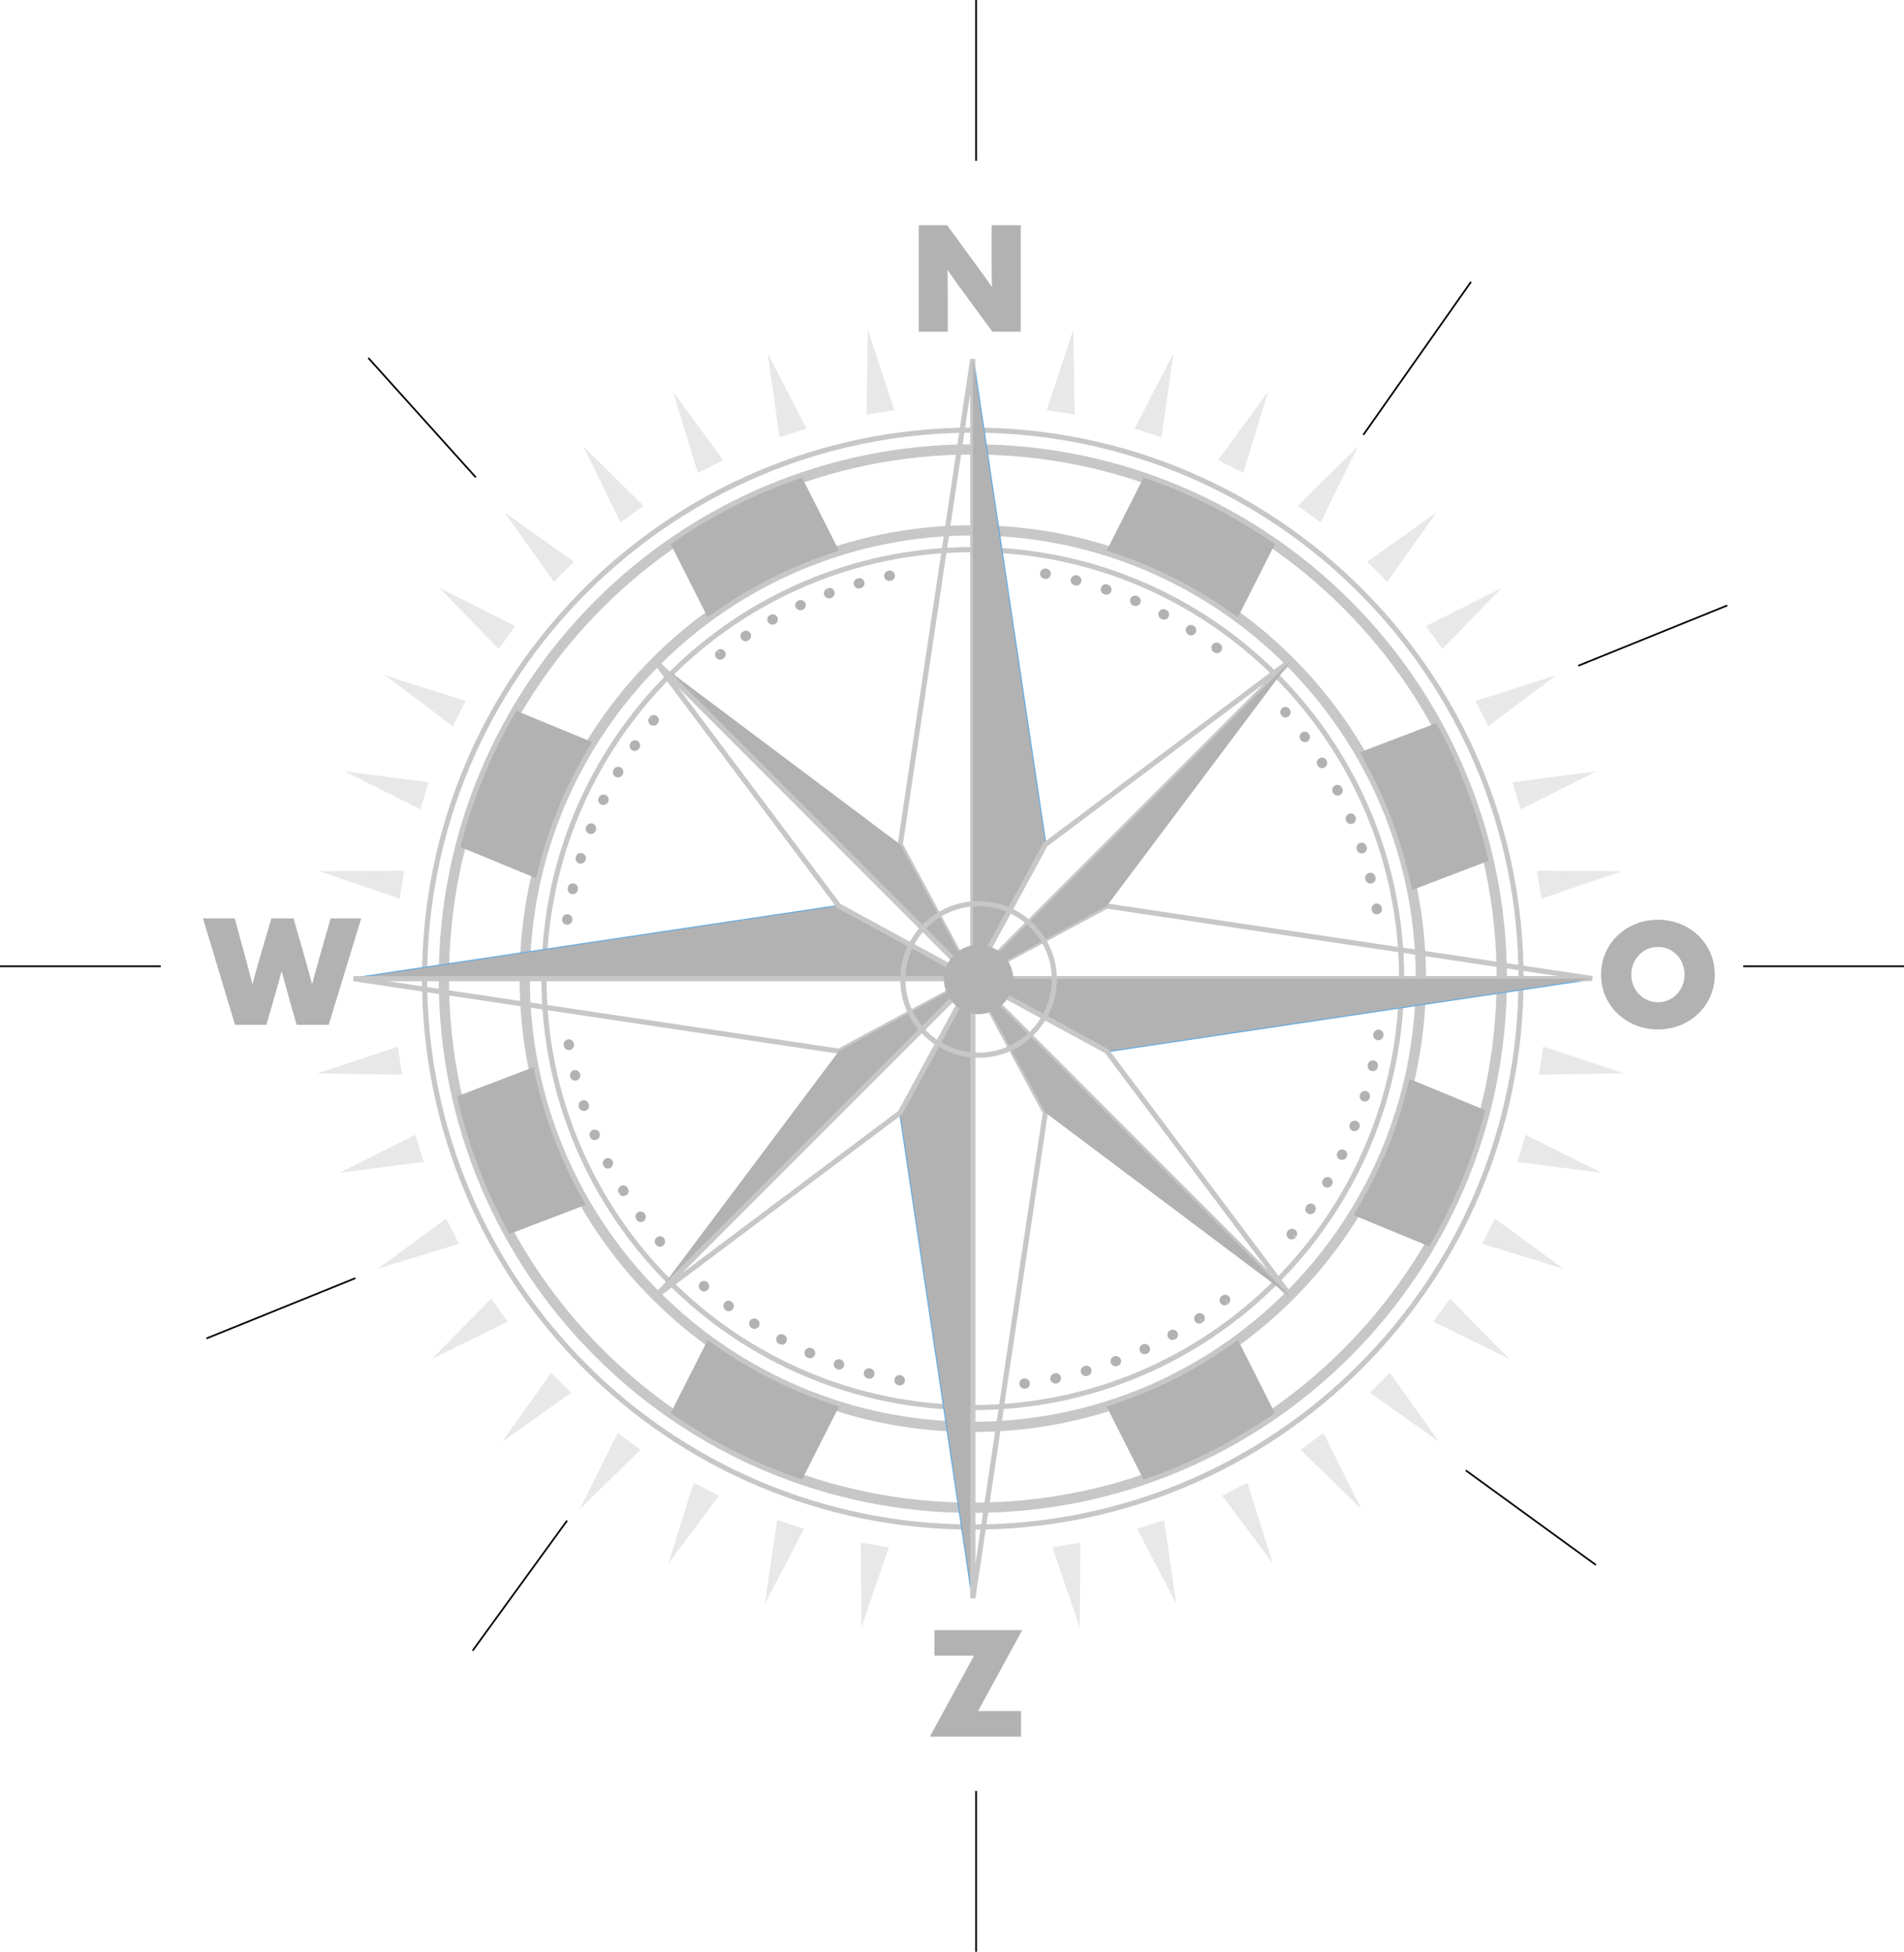 <!-- Generator: Adobe Illustrator 21.1.0, SVG Export Plug-In  -->
<svg version="1.1"
	 xmlns="http://www.w3.org/2000/svg" xmlns:xlink="http://www.w3.org/1999/xlink" xmlns:a="http://ns.adobe.com/AdobeSVGViewerExtensions/3.0/"
	 x="0px" y="0px" width="556.866px" height="570.595px" viewBox="0 0 556.866 570.595"
	 style="enable-background:new 0 0 556.866 570.595;" xml:space="preserve">
<style type="text/css">
	.st0{fill:#C8C7C7;}
	.st1{fill:#B3B2B2;}
	.st2{fill:#6BADDE;}
	.st3{fill:#E9E8E8;}
</style>
<defs>
</defs>
<g>
	<path class="st0" d="M444.862,286.098h-0.751c0,44.07-17.861,83.963-46.742,112.846c-28.882,28.882-68.775,46.744-112.848,46.744
		c-44.075,0-83.969-17.862-112.851-46.744c-28.881-28.883-46.741-68.775-46.741-112.846s17.86-83.964,46.741-112.846
		c28.882-28.882,68.776-46.744,112.851-46.745c44.073,0.001,83.966,17.863,112.848,46.745
		c28.881,28.882,46.742,68.775,46.742,112.846H444.862h0.751c-0.001-88.966-72.121-161.092-161.092-161.093
		c-88.975,0.001-161.094,72.127-161.094,161.093S195.546,447.19,284.521,447.19c88.971,0,161.091-72.126,161.092-161.092H444.862z"
		/>
	<path class="st0" d="M439.229,286.098h-1.502c-0.001,42.31-17.145,80.602-44.871,108.332
		c-27.729,27.727-66.021,44.873-108.335,44.874c-42.314,0-80.606-17.147-108.336-44.874c-27.727-27.73-44.871-66.022-44.872-108.332
		c0.001-42.311,17.145-80.603,44.872-108.332c27.73-27.728,66.022-44.874,108.336-44.874c42.314,0.001,80.606,17.146,108.335,44.874
		c27.726,27.73,44.87,66.021,44.871,108.332H439.229h1.502c-0.001-86.271-69.932-156.209-156.21-156.21
		c-86.278,0.001-156.211,69.939-156.212,156.21c0.001,86.27,69.934,156.209,156.212,156.21
		c86.278-0.001,156.209-69.94,156.21-156.21H439.229z"/>
	<path class="st0" d="M415.572,286.098h-1.502c-0.001,35.778-14.497,68.156-37.943,91.605
		c-23.448,23.446-55.825,37.944-91.607,37.944c-35.78,0-68.158-14.498-91.607-37.944c-23.446-23.449-37.943-55.827-37.944-91.605
		c0.001-35.778,14.498-68.156,37.944-91.605c23.449-23.446,55.827-37.944,91.607-37.945c35.782,0.001,68.159,14.499,91.607,37.945
		c23.446,23.449,37.942,55.827,37.943,91.605H415.572h1.502c-0.001-73.206-59.341-132.553-132.554-132.554
		c-73.211,0.001-132.554,59.348-132.555,132.554c0.001,73.207,59.344,132.553,132.555,132.554
		c73.213-0.001,132.553-59.347,132.554-132.554H415.572z"/>
	<path class="st0" d="M409.939,286.098h-0.751c0,34.428-13.952,65.59-36.514,88.153c-22.562,22.561-53.724,36.514-88.153,36.514
		c-34.43,0-65.593-13.953-88.155-36.514c-22.562-22.563-36.514-53.725-36.514-88.153c0-34.427,13.952-65.589,36.514-88.152
		c22.562-22.562,53.725-36.515,88.155-36.515c34.429,0,65.591,13.953,88.153,36.515c22.562,22.563,36.514,53.725,36.514,88.152
		H409.939h0.751c-0.001-69.679-56.486-126.169-126.169-126.169c-69.685,0-126.17,56.49-126.171,126.169
		c0.001,69.681,56.486,126.169,126.171,126.169c69.683,0,126.168-56.488,126.169-126.169H409.939z"/>
	<path class="st1" d="M305.859,169.244l-0.269-0.021l-0.161-0.029c-0.819-0.146-1.364-0.925-1.218-1.742
		c0.148-0.817,0.924-1.353,1.746-1.215l0.134,0.024c0.821,0.138,1.368,0.914,1.228,1.732
		C307.199,168.719,306.574,169.235,305.859,169.244 M260.113,169.851c-0.707,0.009-1.343-0.485-1.489-1.201
		c-0.166-0.812,0.358-1.607,1.171-1.773l0.14-0.028c0.825-0.176,1.61,0.35,1.779,1.162c0.169,0.812-0.35,1.607-1.163,1.777
		l-0.155,0.032L260.113,169.851z M314.818,171.213l-0.396-0.049l-0.145-0.038c-0.805-0.208-1.288-1.028-1.078-1.832
		c0.209-0.803,1.036-1.279,1.832-1.074l0.145,0.037c0.802,0.209,1.285,1.029,1.078,1.832
		C316.078,170.759,315.478,171.204,314.818,171.213 M251.21,172.056c-0.662,0.009-1.271-0.423-1.462-1.088
		c-0.229-0.798,0.236-1.629,1.033-1.857l0.123-0.036c0.795-0.243,1.633,0.212,1.87,1.004c0.239,0.794-0.208,1.632-1.004,1.871
		l-0.165,0.049L251.21,172.056z M323.602,173.866l-0.497-0.078l-0.156-0.055c-0.785-0.269-1.198-1.125-0.927-1.91
		c0.268-0.783,1.128-1.202,1.91-0.929l0.129,0.045c0.787,0.264,1.212,1.114,0.946,1.902
		C324.8,173.463,324.225,173.859,323.602,173.866 M242.5,174.943c-0.616,0.008-1.198-0.368-1.426-0.978
		c-0.289-0.776,0.105-1.642,0.884-1.932l0.525,1.407l-0.406-1.453c0.776-0.298,1.645,0.082,1.945,0.856
		c0.302,0.773-0.081,1.643-0.854,1.945l-0.16,0.059L242.5,174.943z M332.16,177.194l-0.603-0.12l-0.151-0.066
		c-0.763-0.334-1.109-1.219-0.779-1.979c0.335-0.759,1.22-1.107,1.977-0.775l0.12,0.053c0.768,0.323,1.126,1.206,0.802,1.97
		C333.285,176.843,332.738,177.187,332.16,177.194 M234.149,178.43c-0.583,0.007-1.155-0.296-1.41-0.842
		c-0.351-0.751-0.092-1.613,0.659-1.964l0.137-0.062c0.747-0.352,1.643-0.026,1.994,0.724c0.35,0.753,0.025,1.647-0.728,1.997
		L234.149,178.43z M340.435,181.167l-0.709-0.168l-0.148-0.079c-0.731-0.391-1.008-1.3-0.617-2.033
		c0.391-0.731,1.304-1.006,2.031-0.618l0.117,0.063c0.737,0.38,1.025,1.288,0.642,2.023
		C341.489,180.867,340.972,181.16,340.435,181.167 M225.97,182.617c-0.538,0.006-1.068-0.253-1.343-0.739
		c-0.41-0.722-0.211-1.606,0.511-2.015l0.148-0.083c0.731-0.401,1.641-0.132,2.04,0.594c0.399,0.726,0.134,1.641-0.594,2.04
		C226.497,182.547,226.233,182.612,225.97,182.617 M348.379,185.765c-0.291,0.005-0.584-0.076-0.844-0.248
		c-0.703-0.437-0.969-1.392-0.528-2.098c0.436-0.706,1.313-0.951,2.02-0.512l0.165,0.103c0.692,0.457,0.882,1.39,0.421,2.083
		C349.328,185.524,348.862,185.76,348.379,185.765 M218.083,187.472c-0.496,0.006-0.985-0.233-1.277-0.68
		c-0.455-0.693-0.261-1.624,0.433-2.079l0.09-0.06c0.68-0.474,1.617-0.306,2.09,0.374c0.475,0.68,0.307,1.617-0.373,2.092
		l-0.16,0.107C218.637,187.388,218.359,187.468,218.083,187.472 M355.95,190.956c-0.312,0.003-0.631-0.091-0.902-0.29l-0.131-0.095
		c-0.667-0.493-0.807-1.434-0.313-2.101c0.498-0.667,1.436-0.807,2.101-0.312l0.114,0.084c0.67,0.488,0.816,1.428,0.324,2.098
		C356.856,190.737,356.409,190.951,355.95,190.956 M210.659,192.853c-0.455,0.007-0.905-0.193-1.205-0.578
		c-0.511-0.655-0.393-1.6,0.262-2.109l0.922,1.186l-0.818-1.267c0.653-0.515,1.596-0.409,2.11,0.239
		c0.518,0.646,0.412,1.592-0.238,2.11l-0.131,0.103C211.293,192.746,210.976,192.85,210.659,192.853 M375.984,209.754
		c-0.438,0.006-0.874-0.18-1.175-0.544c-0.525-0.636-0.489-1.634,0.142-2.165c0.634-0.53,1.528-0.507,2.064,0.119l0.109,0.13
		c0.528,0.639,0.439,1.586-0.201,2.115C376.647,209.637,376.317,209.75,375.984,209.754 M191.121,212.169
		c-0.337,0.003-0.679-0.106-0.962-0.335c-0.644-0.522-0.743-1.469-0.221-2.113l1.166,0.945l-1.087-1.047
		c0.517-0.649,1.46-0.762,2.111-0.249c0.65,0.513,0.764,1.457,0.251,2.109l-0.106,0.133
		C191.979,211.972,191.552,212.162,191.121,212.169 M381.643,216.974c-0.475,0.006-0.947-0.215-1.243-0.633
		c-0.477-0.673-0.366-1.665,0.302-2.147c0.67-0.482,1.558-0.398,2.047,0.269l0.101,0.141c0.48,0.676,0.318,1.615-0.355,2.094
		C382.235,216.881,381.942,216.97,381.643,216.974 M185.648,219.535c-0.303,0.005-0.609-0.082-0.874-0.266
		c-0.68-0.475-0.849-1.411-0.376-2.092l0.066-0.095c0.458-0.693,1.389-0.881,2.08-0.425c0.693,0.457,0.883,1.39,0.424,2.082
		l-0.104,0.154C186.575,219.306,186.117,219.53,185.648,219.535 M386.687,224.578c-0.483,0.006-0.955-0.225-1.237-0.67l-0.087-0.137
		c-0.438-0.703-0.226-1.63,0.475-2.071c0.701-0.44,1.629-0.228,2.072,0.475l0.042,0.07c0.431,0.702,0.238,1.657-0.46,2.094
		C387.237,224.497,386.958,224.574,386.687,224.578 M180.755,227.303c-0.267,0.004-0.538-0.065-0.782-0.21
		c-0.715-0.424-0.951-1.346-0.527-2.06l0.057-0.097c0.404-0.724,1.32-0.984,2.046-0.576c0.722,0.404,0.982,1.32,0.575,2.045
		l-0.094,0.163C181.752,227.034,181.26,227.297,180.755,227.303 M391.229,232.595c-0.545,0.007-1.07-0.279-1.344-0.789l-0.086-0.166
		c-0.375-0.74-0.079-1.645,0.662-2.021c0.74-0.374,1.642-0.076,2.016,0.662l0.05,0.098c0.397,0.73,0.123,1.641-0.609,2.038
		L391.229,232.595z M176.462,235.358l-0.627-0.136c-0.75-0.357-1.092-1.2-0.736-1.948l0.078-0.162
		c0.37-0.742,1.27-1.043,2.017-0.671c0.74,0.372,1.041,1.274,0.67,2.016C177.603,235.004,177.039,235.351,176.462,235.358
		 M395.088,240.91c-0.592,0.007-1.159-0.341-1.404-0.92c-0.327-0.764,0.002-1.712,0.765-2.038c0.762-0.327,1.617-0.036,1.941,0.726
		l0.062,0.146c0.324,0.763-0.037,1.646-0.799,1.967L395.088,240.91z M172.827,243.848l-0.567-0.105
		c-0.772-0.301-1.154-1.173-0.852-1.946l0.043-0.109c0.287-0.779,1.148-1.179,1.929-0.893c0.779,0.285,1.176,1.148,0.891,1.928
		l-0.064,0.171C173.976,243.481,173.42,243.841,172.827,243.848 M398.298,249.501c-0.629,0.008-1.218-0.383-1.436-1.009
		l-0.062-0.177c-0.251-0.79,0.185-1.636,0.975-1.889c0.793-0.256,1.634,0.182,1.891,0.97l0.034,0.111
		c0.27,0.783-0.143,1.64-0.928,1.912L398.298,249.501z M169.827,252.48l-0.413-0.055c-0.798-0.231-1.27-1.015-1.039-1.812
		l0.058-0.192c0.257-0.789,1.104-1.22,1.893-0.963c0.789,0.255,1.22,1.103,0.965,1.894
		C171.098,252.011,170.483,252.473,169.827,252.48 M400.842,258.316c-0.679,0.008-1.301-0.446-1.472-1.131l-0.039-0.151
		c-0.201-0.803,0.285-1.62,1.089-1.824c0.807-0.196,1.62,0.286,1.824,1.089l0.036,0.141c0.204,0.806-0.279,1.623-1.086,1.828
		L400.842,258.316z M167.531,261.413l-0.352-0.038c-0.808-0.183-1.315-0.987-1.133-1.795l0.024-0.111
		c0.163-0.811,0.959-1.34,1.766-1.177c0.815,0.161,1.342,0.952,1.181,1.765l-0.042,0.185
		C168.82,260.933,168.21,261.405,167.531,261.413 M402.697,267.299c-0.718,0.009-1.358-0.494-1.495-1.219l-0.03-0.194
		c-0.134-0.82,0.424-1.591,1.242-1.72c0.816-0.133,1.59,0.427,1.721,1.245l0.019,0.104c0.154,0.814-0.379,1.601-1.195,1.756
		L402.697,267.299z M165.904,270.367l-0.201-0.012c-0.821-0.111-1.407-0.794-1.299-1.615l0.023-0.152
		c0.112-0.822,0.873-1.393,1.691-1.286c0.824,0.113,1.398,0.871,1.285,1.691C167.301,269.749,166.647,270.359,165.904,270.367
		 M166.4,307.001c-0.733,0.009-1.379-0.519-1.498-1.265l-0.018-0.103c-0.157-0.816,0.378-1.603,1.191-1.757
		c0.821-0.156,1.603,0.377,1.758,1.19l0.034,0.198c0.131,0.816-0.428,1.587-1.246,1.718L166.4,307.001z M403.14,304.127
		l-0.265-0.019c-0.818-0.134-1.371-0.911-1.234-1.729c0.106-0.824,0.863-1.453,1.698-1.338c0.821,0.109,1.405,0.816,1.293,1.637
		l-0.031,0.195C404.481,303.6,403.853,304.119,403.14,304.127 M168.218,315.933c-0.667,0.008-1.265-0.405-1.434-1.083l-0.046-0.185
		c-0.181-0.81,0.327-1.614,1.137-1.796c0.807-0.181,1.614,0.33,1.794,1.134c0.203,0.807-0.272,1.679-1.078,1.883L168.218,315.933z
		 M401.504,313.154l-0.31-0.028c-0.816-0.164-1.343-0.952-1.184-1.768l0.042-0.184c0.187-0.81,0.988-1.313,1.795-1.134
		c0.81,0.181,1.319,0.989,1.137,1.796l-0.025,0.109C402.819,312.654,402.199,313.146,401.504,313.154 M170.801,324.798
		c-0.642,0.009-1.242-0.399-1.449-1.042l-0.035-0.111c-0.273-0.782,0.141-1.64,0.926-1.913c0.789-0.271,1.638,0.145,1.911,0.927
		l0.058,0.178c0.253,0.791-0.181,1.634-0.97,1.889L170.801,324.798z M399.174,322.028l-0.48-0.073
		c-0.787-0.257-1.22-1.106-0.966-1.894c0.232-0.796,1.089-1.301,1.874-1.075c0.799,0.232,1.271,1.017,1.045,1.813l-0.062,0.192
		C400.381,321.617,399.803,322.019,399.174,322.028 M173.94,333.331c-0.564,0.008-1.087-0.296-1.324-0.852l-0.077-0.185
		c-0.299-0.773,0.083-1.645,0.855-1.946c0.775-0.296,1.646,0.083,1.945,0.857c0.296,0.763-0.045,1.696-0.803,2.003L173.94,333.331z
		 M396.167,330.705l-0.576-0.106c-0.771-0.31-1.145-1.184-0.84-1.952c0.301-0.774,1.198-1.221,1.974-0.919
		c0.771,0.304,1.182,1.109,0.874,1.882l-0.056,0.148C397.309,330.339,396.756,330.697,396.167,330.705 M177.797,341.651
		c-0.525,0.008-1.02-0.263-1.278-0.774l-0.068-0.131c-0.375-0.74-0.079-1.645,0.66-2.02c0.744-0.376,1.644-0.078,2.019,0.663
		c0.375,0.737,0.115,1.709-0.627,2.083L177.797,341.651z M392.494,339.123l-0.687-0.159c-0.743-0.371-1.042-1.276-0.671-2.016
		c0.358-0.749,1.282-1.123,2.028-0.763c0.749,0.358,1.092,1.195,0.738,1.947l-0.081,0.162
		C393.561,338.813,393.041,339.115,392.494,339.123 M182.369,349.692c-0.52,0.008-1.029-0.254-1.311-0.735l1.291-0.765l-1.345,0.682
		c-0.445-0.704-0.24-1.632,0.459-2.076c0.701-0.449,1.629-0.24,2.075,0.459l0.103,0.17c0.425,0.712,0.187,1.634-0.526,2.055
		L182.369,349.692z M388.193,347.231l-0.752-0.19c-0.723-0.407-0.983-1.324-0.575-2.044l0.092-0.165
		c0.428-0.712,1.349-0.95,2.061-0.522c0.713,0.421,0.947,1.34,0.525,2.055l-0.058,0.098
		C389.215,346.949,388.712,347.226,388.193,347.231 M187.374,357.283c-0.434,0.006-0.859-0.184-1.144-0.575l-0.1-0.14
		c-0.482-0.676-0.321-1.614,0.356-2.095c0.677-0.48,1.613-0.321,2.093,0.358c0.476,0.67,0.366,1.665-0.302,2.145
		C187.998,357.177,187.684,357.28,187.374,357.283 M383.28,354.987c-0.291,0.003-0.584-0.078-0.844-0.251
		c-0.692-0.455-0.882-1.388-0.424-2.081l0.103-0.154c0.478-0.678,1.416-0.846,2.092-0.374c0.682,0.472,0.849,1.408,0.374,2.09
		l-0.064,0.095C384.232,354.744,383.763,354.979,383.28,354.987 M193.037,364.509c-0.4,0.005-0.793-0.16-1.081-0.497l-0.111-0.129
		c-0.527-0.64-0.438-1.586,0.2-2.117c0.64-0.528,1.585-0.439,2.117,0.198c0.525,0.637,0.488,1.637-0.144,2.168
		C193.725,364.377,193.379,364.506,193.037,364.509 M377.792,362.338c-0.33,0.006-0.665-0.097-0.947-0.321
		c-0.651-0.511-0.763-1.458-0.252-2.108l0.106-0.132c0.526-0.645,1.473-0.746,2.115-0.223c0.645,0.522,0.743,1.469,0.22,2.111
		l-1.164-0.944l1.086,1.048C378.663,362.137,378.227,362.336,377.792,362.338 M205.946,377.569c-0.325,0.005-0.654-0.104-0.93-0.338
		l-0.137-0.118c-0.622-0.544-0.683-1.494-0.136-2.12c0.549-0.622,1.495-0.684,2.12-0.136c0.633,0.533,0.759,1.525,0.224,2.156
		C206.787,377.37,206.368,377.566,205.946,377.569 M213.153,383.336c-0.317,0.005-0.637-0.092-0.91-0.293l-0.038-0.031
		c-0.661-0.492-0.845-1.455-0.359-2.12c0.483-0.665,1.371-0.852,2.043-0.369l0.143,0.107c0.667,0.491,0.808,1.432,0.312,2.1
		C214.054,383.121,213.607,383.333,213.153,383.336 M358.213,381.607c-0.447,0.006-0.891-0.187-1.196-0.564
		c-0.513-0.648-0.41-1.595,0.241-2.111l0.131-0.101c0.656-0.511,1.598-0.394,2.109,0.26c0.511,0.653,0.394,1.597-0.263,2.108
		l-0.922-1.184l0.819,1.265C358.858,381.495,358.534,381.604,358.213,381.607 M220.686,388.52c-0.262,0.003-0.527-0.067-0.771-0.218
		l-0.163-0.106c-0.692-0.455-0.883-1.386-0.425-2.078c0.458-0.693,1.39-0.883,2.081-0.428c0.705,0.439,0.968,1.394,0.529,2.098
		C221.653,388.249,221.177,388.514,220.686,388.52 M350.775,386.975c-0.486,0.003-0.969-0.226-1.262-0.662
		c-0.464-0.687-0.285-1.617,0.399-2.086l0.145-0.095c0.699-0.452,1.626-0.26,2.081,0.433c0.452,0.695,0.263,1.625-0.433,2.081
		l-0.824-1.257l0.718,1.326C351.348,386.886,351.06,386.97,350.775,386.975 M228.668,393.123l-0.725-0.177l-0.114-0.061
		c-0.739-0.38-1.027-1.287-0.644-2.025c0.381-0.734,1.28-1.025,2.025-0.642l0.148,0.078c0.733,0.391,1.01,1.302,0.617,2.033
		C229.708,392.829,229.197,393.117,228.668,393.123 M342.952,391.751c-0.536,0.009-1.058-0.274-1.338-0.776
		c-0.399-0.726-0.131-1.64,0.595-2.039c0.718-0.408,1.695-0.19,2.103,0.533c0.411,0.724,0.215,1.606-0.508,2.017l-0.148,0.081
		L342.952,391.751z M236.945,397.097l-0.617-0.126l-0.123-0.053c-0.764-0.321-1.12-1.204-0.796-1.969
		c0.32-0.765,1.201-1.123,1.966-0.796l0.154,0.067c0.762,0.333,1.107,1.218,0.775,1.978
		C238.061,396.753,237.519,397.091,236.945,397.097 M334.786,395.918c-0.573,0.009-1.123-0.315-1.38-0.866
		c-0.352-0.754-0.026-1.645,0.729-1.996c0.754-0.35,1.709-0.056,2.061,0.695c0.349,0.751,0.092,1.614-0.659,1.96l-0.137,0.068
		L334.786,395.918z M245.484,400.421l-0.486-0.081l-0.147-0.051c-0.783-0.276-1.197-1.131-0.922-1.916
		c0.273-0.782,1.128-1.192,1.913-0.922c0.785,0.274,1.269,1.151,1,1.936C246.627,400.007,246.088,400.412,245.484,400.421
		 M326.323,399.443c-0.62,0.009-1.207-0.374-1.43-0.991c-0.282-0.78,0.12-1.643,0.902-1.925c0.776-0.285,1.706,0.084,1.994,0.86
		c0.29,0.777-0.039,1.618-0.818,1.908l-0.154,0.059L326.323,399.443z M254.292,403.076l-0.395-0.049l-0.148-0.037
		c-0.803-0.209-1.285-1.028-1.075-1.832c0.206-0.804,1.033-1.282,1.829-1.075l0.148,0.036c0.802,0.209,1.283,1.031,1.074,1.832
		C255.55,402.622,254.953,403.068,254.292,403.076 M317.609,402.309c-0.662,0.008-1.274-0.425-1.464-1.093
		c-0.229-0.795,0.235-1.628,1.034-1.854l0.145-0.042c0.788-0.223,1.628,0.232,1.857,1.031c0.229,0.799-0.234,1.628-1.033,1.857
		l-0.145,0.042L317.609,402.309z M263.244,405.043l-0.277-0.022l-0.156-0.028c-0.819-0.151-1.356-0.936-1.207-1.751
		c0.151-0.816,0.944-1.358,1.751-1.204c0.816,0.145,1.429,0.938,1.284,1.753C264.51,404.518,263.938,405.035,263.244,405.043
		 M308.699,404.493c-0.704,0.008-1.338-0.481-1.488-1.196c-0.171-0.81,0.351-1.608,1.164-1.779l0.154-0.031
		c0.813-0.162,1.606,0.358,1.773,1.174c0.165,0.812-0.36,1.603-1.173,1.77l-0.139,0.028L308.699,404.493z M299.647,405.984
		c-0.76,0.009-1.419-0.558-1.508-1.329c-0.095-0.824,0.497-1.57,1.318-1.665c0.832-0.1,1.642,0.464,1.748,1.288
		c0.107,0.823-0.407,1.567-1.231,1.673l-0.171,0.022L299.647,405.984z"/>
</g>
<polygon class="st2" points="284.504,104.973 284.16,104.973 284.16,284.978 263.658,246.852 284.844,105.024 284.504,104.973 
	284.16,104.973 284.504,104.973 284.164,104.922 262.944,246.977 284.848,287.708 284.848,104.973 284.164,104.922 "/>
<polygon class="st2" points="284.532,104.973 284.188,104.973 284.188,287.708 306.093,246.977 284.872,104.922 284.188,104.973 
	284.532,104.973 284.192,105.024 305.379,246.852 284.875,284.978 284.875,104.973 284.532,104.973 284.192,105.024 "/>
<polygon class="st2" points="284.504,467.225 284.848,467.225 284.848,284.49 262.944,325.221 284.164,467.276 284.848,467.225 
	284.504,467.225 284.844,467.174 263.658,325.346 284.16,287.22 284.16,467.225 284.504,467.225 284.844,467.174 "/>
<polygon class="st2" points="284.532,467.225 284.875,467.225 284.875,287.22 305.379,325.346 284.192,467.174 284.532,467.225 
	284.875,467.225 284.532,467.225 284.872,467.276 306.093,325.221 284.188,284.491 284.188,467.225 284.872,467.276 "/>
<polygon class="st0" points="284.504,104.973 283.753,104.973 283.753,283.361 264.081,246.779 285.247,105.084 284.504,104.973 
	283.753,104.973 284.504,104.973 283.761,104.862 262.521,247.05 285.255,289.325 285.255,104.973 283.761,104.862 "/>
<polygon class="st1" points="284.532,104.973 284.532,286.343 305.736,246.914 "/>
<polygon class="st1" points="284.504,467.225 284.504,285.855 263.301,325.283 "/>
<polygon class="st0" points="284.532,467.225 285.283,467.225 285.283,288.837 304.956,325.42 283.789,467.114 284.532,467.225 
	285.283,467.225 284.532,467.225 285.275,467.336 306.516,325.148 283.781,282.873 283.781,467.225 285.275,467.336 "/>
<polygon class="st2" points="465.645,286.086 465.645,285.742 285.639,285.742 323.766,265.238 465.593,286.426 465.645,286.086 
	465.645,285.742 465.645,286.086 465.695,285.746 323.641,264.525 282.91,286.43 465.645,286.43 465.695,285.746 "/>
<polygon class="st2" points="465.645,286.112 465.645,285.768 282.91,285.768 323.641,307.673 465.695,286.452 465.645,285.768 
	465.645,286.112 465.593,285.772 323.766,306.959 285.639,286.455 465.645,286.455 465.645,286.112 465.593,285.772 "/>
<polygon class="st2" points="103.394,286.086 103.394,286.43 286.129,286.43 245.396,264.525 103.343,285.746 103.394,286.43 
	103.394,286.086 103.445,286.426 245.272,265.238 283.399,285.742 103.394,285.742 103.394,286.086 103.445,286.426 "/>
<polygon class="st2" points="103.394,286.112 103.394,286.455 283.399,286.455 245.272,306.959 103.445,285.772 103.394,286.112 
	103.394,286.455 103.394,286.112 103.343,286.452 245.396,307.673 286.128,285.768 103.394,285.768 103.343,286.452 "/>
<polygon class="st0" points="465.645,286.086 465.645,285.335 287.257,285.335 323.84,265.661 465.533,286.829 465.645,286.086 
	465.645,285.335 465.645,286.086 465.755,285.343 323.568,264.102 281.292,286.837 465.645,286.837 465.755,285.343 "/>
<polygon class="st1" points="465.645,286.112 284.275,286.112 323.703,307.316 "/>
<polygon class="st1" points="103.394,286.086 284.764,286.086 245.334,264.882 "/>
<polygon class="st0" points="103.394,286.112 103.394,286.863 281.782,286.863 245.198,306.536 103.505,285.369 103.394,286.112 
	103.394,286.863 103.394,286.112 103.283,286.855 245.47,308.096 287.746,285.361 103.394,285.361 103.283,286.855 "/>
<polygon class="st0" points="377.647,192.96 377.116,192.429 287.525,282.022 306.318,247.417 378.098,193.561 377.647,192.96 
	377.116,192.429 377.647,192.96 377.195,192.359 305.155,246.412 281.259,290.411 378.177,193.491 377.195,192.359 "/>
<polygon class="st1" points="377.658,192.974 284.406,286.233 323.704,264.882 "/>
<polygon class="st1" points="191.391,379.224 284.643,285.968 245.333,307.316 "/>
<polygon class="st0" points="191.402,379.238 191.933,379.769 281.52,290.178 262.72,324.781 190.951,378.637 191.402,379.238 
	191.933,379.769 191.402,379.238 191.853,379.839 263.883,325.786 287.79,281.783 190.871,378.707 191.853,379.839 "/>
<polygon class="st1" points="191.402,192.96 284.655,286.217 263.312,246.914 "/>
<polygon class="st0" points="191.391,192.974 190.859,193.505 280.447,283.098 245.846,264.3 191.992,192.523 191.391,192.974 
	190.859,193.505 191.391,192.974 190.789,193.425 244.841,265.464 288.84,289.368 191.921,192.443 190.789,193.425 "/>
<polygon class="st0" points="377.658,379.224 378.189,378.693 288.601,289.101 323.209,307.898 377.057,379.675 377.658,379.224 
	378.189,378.693 377.658,379.224 378.259,378.773 324.214,306.734 280.213,282.836 377.127,379.755 378.259,378.773 "/>
<polygon class="st1" points="377.647,379.238 284.392,285.981 305.747,325.283 "/>
<g>
	<path class="st0" d="M308.361,286.343h-0.751c0,5.912-2.394,11.259-6.269,15.134c-3.876,3.875-9.222,6.27-15.137,6.27
		c-5.913,0-11.258-2.395-15.133-6.27c-3.874-3.875-6.268-9.222-6.268-15.134c0-5.913,2.394-11.259,6.268-15.135
		c3.875-3.875,9.22-6.269,15.133-6.269c5.915,0,11.261,2.394,15.137,6.269c3.875,3.876,6.269,9.222,6.269,15.135H308.361h0.751
		c-0.001-12.651-10.254-22.906-22.908-22.906c-12.651,0-22.903,10.255-22.903,22.906c0,12.649,10.252,22.906,22.903,22.906
		c12.654,0,22.907-10.256,22.908-22.906H308.361z"/>
	<path class="st1" d="M296.343,286.343c0,5.598-4.536,10.14-10.138,10.14c-5.6,0-10.137-4.542-10.137-10.14
		c0-5.6,4.537-10.14,10.137-10.14C291.807,276.203,296.343,280.743,296.343,286.343"/>
	<path class="st1" d="M206.977,180.45c11.513-8.465,24.456-15.099,38.408-19.459l-10.803-21.362
		c-13.781,4.698-26.684,11.292-38.407,19.462L206.977,180.45z"/>
	<path class="st1" d="M362.062,391.751c-11.516,8.463-24.461,15.096-38.409,19.453l10.8,21.363
		c13.784-4.694,26.684-11.289,38.407-19.458L362.062,391.751z"/>
	<path class="st1" d="M362.059,180.45c-11.513-8.465-24.458-15.099-38.409-19.459l10.803-21.362
		c13.784,4.698,26.684,11.292,38.406,19.462L362.059,180.45z"/>
	<path class="st1" d="M206.974,391.751c11.516,8.463,24.459,15.096,38.409,19.453l-10.802,21.363
		c-13.782-4.694-26.684-11.289-38.406-19.458L206.974,391.751z"/>
	<path class="st1" d="M412.983,260.195c-2.813-14.009-7.918-27.629-15.294-40.247l22.369-8.521
		c7.024,12.753,12.126,26.316,15.291,40.25L412.983,260.195z"/>
	<path class="st1" d="M156.049,312c2.813,14.012,7.918,27.634,15.296,40.247l-22.368,8.524
		c-7.028-12.753-12.129-26.316-15.295-40.25L156.049,312z"/>
	<path class="st1" d="M156.794,256.754c3.188-13.93,8.657-27.409,16.372-39.822l-22.133-9.119
		c-7.367,12.557-12.83,25.98-16.37,39.823L156.794,256.754z"/>
	<path class="st1" d="M412.243,315.444c-3.19,13.929-8.658,27.407-16.37,39.817l22.126,9.124
		c7.371-12.56,12.834-25.98,16.375-39.825L412.243,315.444z"/>
</g>
<polygon class="st3" points="420.088,149.878 409.975,157.053 399.864,164.229 402.794,167.165 405.729,170.095 412.913,159.983 "/>
<polygon class="st3" points="397.178,130.455 388.358,139.169 379.518,147.87 382.875,150.293 386.249,152.715 391.715,141.59 "/>
<polygon class="st3" points="449.498,254.548 450.143,258.64 450.825,262.73 462.561,258.725 474.303,254.72 461.896,254.63 "/>
<polygon class="st3" points="424.079,379.663 421.657,383.026 419.228,386.391 430.358,391.854 441.485,397.323 432.774,388.503 "/>
<polygon class="st3" points="370.879,114.522 363.561,124.528 356.213,134.538 359.93,136.387 363.628,138.243 367.254,126.385 "/>
<polygon class="st3" points="437.207,356.235 435.35,359.95 433.498,363.648 445.362,367.278 457.216,370.901 447.203,363.572 "/>
<polygon class="st3" points="343.215,103.266 337.523,114.28 331.842,125.307 335.788,126.561 339.73,127.822 341.475,115.541 "/>
<polygon class="st3" points="455.129,197.412 443.309,201.176 431.498,204.942 433.406,208.627 435.305,212.307 445.211,204.852 "/>
<polygon class="st3" points="313.911,96.393 310.021,108.168 306.119,119.945 310.21,120.567 314.316,121.199 314.107,108.798 "/>
<polygon class="st3" points="439.165,171.905 428.088,177.473 416.997,183.035 419.46,186.381 421.907,189.72 430.535,180.801 "/>
<polygon class="st3" points="451.361,306.004 450.732,310.101 450.104,314.188 462.513,313.998 474.903,313.807 463.128,309.898 "/>
<polygon class="st3" points="315.953,451.004 311.861,451.669 307.775,452.339 311.777,464.069 315.802,475.805 315.875,463.396 "/>
<polygon class="st3" points="340.453,444.39 336.505,445.669 332.556,446.943 338.307,457.936 344.039,468.932 342.237,456.671 "/>
<polygon class="st3" points="364.835,433.492 361.148,435.377 357.459,437.265 364.874,447.208 372.284,457.157 368.564,445.326 "/>
<polygon class="st3" points="387.062,418.951 383.716,421.4 380.359,423.85 389.246,432.491 398.125,441.147 392.603,430.059 "/>
<polygon class="st3" points="406.495,401.3 403.568,404.247 400.644,407.174 410.771,414.338 420.89,421.513 413.684,411.4 "/>
<polygon class="st3" points="147.629,149.878 154.812,159.983 162,170.095 164.916,167.165 167.854,164.229 157.741,157.053 "/>
<polygon class="st3" points="170.549,130.455 176.018,141.59 181.491,152.715 184.842,150.293 188.209,147.87 179.378,139.169 "/>
<polygon class="st3" points="118.234,254.548 105.834,254.63 93.434,254.72 105.17,258.725 116.907,262.73 117.564,258.64 "/>
<polygon class="st3" points="143.657,379.663 134.943,388.503 126.241,397.323 137.374,391.854 148.504,386.391 146.075,383.026 "/>
<polygon class="st3" points="196.85,114.522 200.464,126.385 204.096,138.243 207.803,136.387 211.508,134.538 204.18,124.53 "/>
<polygon class="st3" points="130.515,356.235 120.516,363.572 110.517,370.901 122.371,367.278 134.226,363.648 132.371,359.95 "/>
<polygon class="st3" points="224.522,103.266 226.259,115.541 227.997,127.822 231.947,126.561 235.888,125.307 230.207,114.28 "/>
<polygon class="st3" points="112.602,197.412 122.512,204.852 132.418,212.307 134.323,208.627 136.232,204.942 124.416,201.176 "/>
<polygon class="st3" points="253.815,96.396 253.615,108.798 253.417,121.199 257.503,120.568 261.612,119.945 257.708,108.168 "/>
<polygon class="st3" points="128.56,171.905 137.189,180.801 145.816,189.72 148.271,186.381 150.714,183.035 139.644,177.473 "/>
<polygon class="st3" points="116.363,306.004 104.589,309.898 92.817,313.807 105.225,313.998 117.62,314.188 116.991,310.101 "/>
<polygon class="st3" points="251.777,451.004 251.852,463.396 251.926,475.805 255.948,464.069 259.966,452.339 255.863,451.669 "/>
<polygon class="st3" points="227.288,444.39 225.489,456.671 223.688,468.932 229.436,457.936 235.166,446.943 231.218,445.669 "/>
<polygon class="st3" points="202.889,433.492 199.166,445.326 195.442,457.157 202.855,447.208 210.274,437.265 206.574,435.377 "/>
<polygon class="st3" points="180.665,418.951 175.119,430.059 169.599,441.147 178.471,432.491 187.35,423.85 184.014,421.4 "/>
<polygon class="st3" points="161.215,401.3 154.033,411.4 146.828,421.513 156.949,414.338 167.077,407.174 164.151,404.247 "/>
<polygon class="st3" points="466.927,225.499 454.63,227.087 442.332,228.679 443.541,232.645 444.756,236.61 455.844,231.053 "/>
<polygon class="st3" points="446.228,331.763 445.016,335.726 443.809,339.695 456.109,341.281 468.401,342.871 457.316,337.315 "/>
<polygon class="st3" points="100.795,225.499 111.876,231.053 122.964,236.61 124.181,232.645 125.388,228.679 113.092,227.087 "/>
<polygon class="st3" points="121.491,331.763 110.404,337.315 99.319,342.871 111.613,341.281 123.911,339.695 122.704,335.726 "/>
<g>
	<rect x="285.224" width="0.5" height="47"/>
</g>
<polygon points="398.938,127.287 398.529,126.999 430.023,82.252 430.432,82.54 "/>
<rect x="459.893" y="185.714" transform="matrix(0.927 -0.375 0.375 0.927 -34.463 194.706)" width="47.001" height="0.5"/>
<rect x="509.866" y="282.25" width="47" height="0.5"/>
<g>
	<rect y="282.25" width="47" height="0.5"/>
</g>
<polygon points="466.59,457.709 428.565,430.083 428.858,429.679 466.883,457.305 "/>
<polygon points="138.436,482.721 138.031,482.428 165.657,444.404 166.062,444.697 "/>
<rect x="58.809" y="382.149" transform="matrix(0.927 -0.375 0.375 0.927 -137.544 58.874)" width="47" height="0.499"/>
<rect x="123.222" y="98.603" transform="matrix(0.743 -0.669 0.669 0.743 -49.988 113.98)" width="0.5" height="47"/>
<g>
	<rect x="285.224" y="523.595" width="0.5" height="47"/>
</g>
<g>
	<path class="st1" d="M281.982,85.705c-1.72-2.322-3.225-4.429-4.773-6.665l-0.086,0.043c0.043,2.623,0.086,5.289,0.086,7.912v9.976
		h-8.514V65.839h8.299l8.256,11.266c1.72,2.322,3.225,4.429,4.773,6.665l0.086-0.043c-0.043-2.623-0.086-5.289-0.086-7.912v-9.976
		h8.514v31.131h-8.299L281.982,85.705z"/>
</g>
<g>
	<path class="st1" d="M484.898,268.886c9.374,0,16.641,7.052,16.641,16.039c0,8.986-7.267,16.039-16.641,16.039
		s-16.641-7.052-16.641-16.039C468.258,275.938,475.524,268.886,484.898,268.886z M484.898,293.009c4.386,0,7.783-3.569,7.783-8.084
		c0-4.516-3.397-8.084-7.783-8.084s-7.783,3.568-7.783,8.084C477.115,289.439,480.513,293.009,484.898,293.009z"/>
</g>
<g>
	<path class="st1" d="M272.049,507.708l-0.043-0.086l12.814-23.478l-0.043-0.086h-11.481v-7.482h25.584l0.043,0.086L286.11,500.14
		l0.043,0.086h12.47v7.481H272.049z"/>
</g>
<g>
	<path class="st1" d="M59.371,268.499h9.288l3.01,11.05c0.731,2.666,1.462,5.461,2.107,8.041h0.086
		c0.688-2.58,1.505-5.461,2.279-8.084l3.225-11.007h6.493l3.139,10.964c0.774,2.709,1.548,5.461,2.236,8.127h0.086
		c0.731-2.752,1.505-5.547,2.279-8.256l3.096-10.835h8.944l-9.503,31.132h-9.374l-2.15-7.525c-0.774-2.752-1.505-5.375-2.193-8.084
		h-0.086c-0.731,2.752-1.505,5.547-2.279,8.213l-2.15,7.396h-9.159L59.371,268.499z"/>
</g>
</svg>